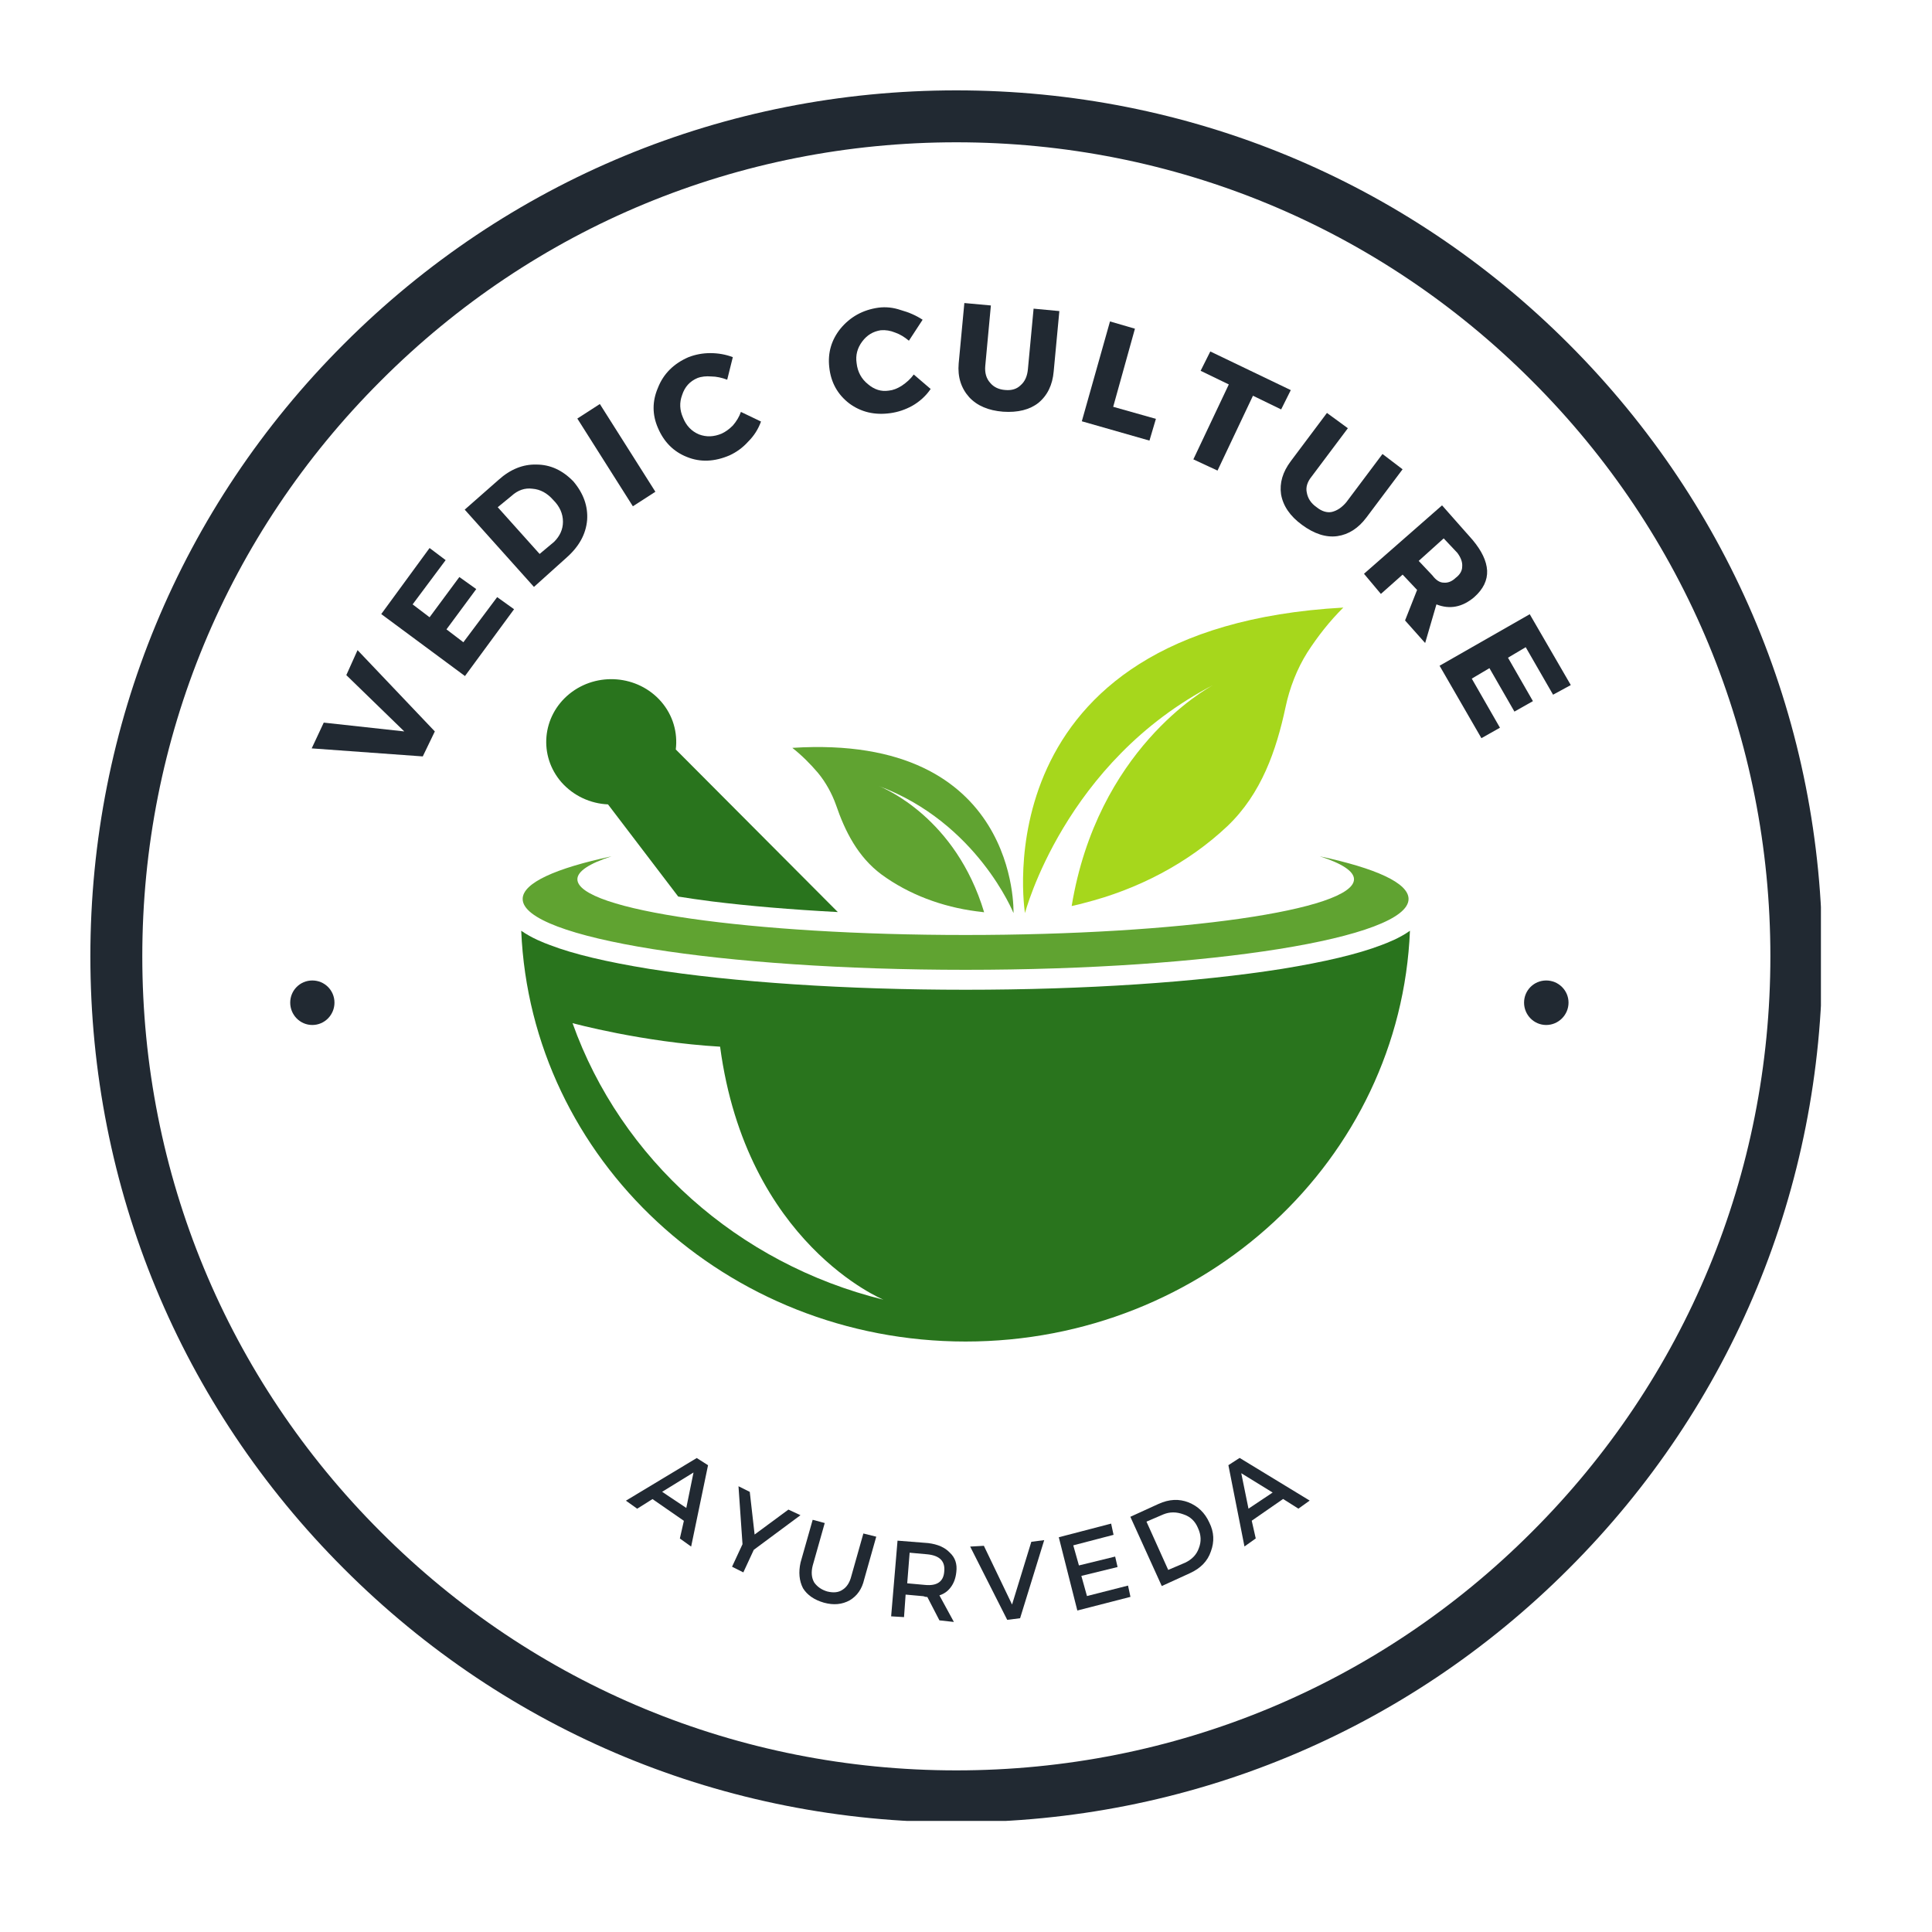 <svg xmlns="http://www.w3.org/2000/svg" xmlns:xlink="http://www.w3.org/1999/xlink" width="50" zoomAndPan="magnify" viewBox="0 0 37.5 37.5" height="50" preserveAspectRatio="xMidYMid meet" version="1.0"><defs><g/><clipPath id="3462c52694"><path d="M 1.754 1.688 L 35.414 1.688 L 35.414 35.414 L 1.754 35.414 Z M 1.754 1.688 " clip-rule="nonzero"/></clipPath><clipPath id="8f3b6d5df7"><path d="M 18.562 35.371 C 14.074 35.371 9.848 33.625 6.676 30.449 C 3.5 27.277 1.754 23.051 1.754 18.562 C 1.754 14.074 3.5 9.848 6.676 6.676 C 9.848 3.5 14.074 1.754 18.562 1.754 C 23.051 1.754 27.277 3.5 30.449 6.676 C 33.625 9.855 35.371 14.074 35.371 18.562 C 35.371 23.051 33.625 27.277 30.449 30.449 C 27.277 33.625 23.051 35.371 18.562 35.371 Z M 18.562 2.762 C 14.344 2.762 10.371 4.406 7.391 7.391 C 4.406 10.371 2.762 14.344 2.762 18.562 C 2.762 22.781 4.406 26.754 7.391 29.734 C 10.371 32.719 14.344 34.363 18.562 34.363 C 22.781 34.363 26.754 32.719 29.734 29.734 C 32.719 26.754 34.363 22.781 34.363 18.562 C 34.363 14.344 32.719 10.371 29.734 7.391 C 26.754 4.406 22.781 2.762 18.562 2.762 Z M 18.562 2.762 " clip-rule="nonzero"/></clipPath><clipPath id="7c4813567b"><path d="M 5.633 19.031 L 6.492 19.031 L 6.492 19.895 L 5.633 19.895 Z M 5.633 19.031 " clip-rule="nonzero"/></clipPath><clipPath id="f116d2460e"><path d="M 6.062 19.031 C 5.824 19.031 5.633 19.223 5.633 19.461 C 5.633 19.699 5.824 19.895 6.062 19.895 C 6.301 19.895 6.492 19.699 6.492 19.461 C 6.492 19.223 6.301 19.031 6.062 19.031 " clip-rule="nonzero"/></clipPath><clipPath id="9f62a69f27"><path d="M 29.582 19.031 L 30.445 19.031 L 30.445 19.895 L 29.582 19.895 Z M 29.582 19.031 " clip-rule="nonzero"/></clipPath><clipPath id="fc85d2a881"><path d="M 30.012 19.031 C 29.773 19.031 29.582 19.223 29.582 19.461 C 29.582 19.699 29.773 19.895 30.012 19.895 C 30.25 19.895 30.445 19.699 30.445 19.461 C 30.445 19.223 30.25 19.031 30.012 19.031 " clip-rule="nonzero"/></clipPath><clipPath id="0a63a71ad0"><path d="M 19 11.789 L 27 11.789 L 27 18 L 19 18 Z M 19 11.789 " clip-rule="nonzero"/></clipPath><clipPath id="d5eb143ea7"><path d="M 10.117 16 L 27.367 16 L 27.367 19 L 10.117 19 Z M 10.117 16 " clip-rule="nonzero"/></clipPath><clipPath id="aa0fc83a15"><path d="M 10.117 13 L 17 13 L 17 18 L 10.117 18 Z M 10.117 13 " clip-rule="nonzero"/></clipPath><clipPath id="9eb8617b0f"><path d="M 10.117 18 L 27.367 18 L 27.367 26.039 L 10.117 26.039 Z M 10.117 18 " clip-rule="nonzero"/></clipPath></defs><g clip-path="url(#3462c52694)"><g clip-path="url(#8f3b6d5df7)"><path fill="#212932" d="M 1.754 1.754 L 35.344 1.754 L 35.344 35.344 L 1.754 35.344 Z M 1.754 1.754 " fill-opacity="1" fill-rule="nonzero"/></g></g><g clip-path="url(#7c4813567b)"><g clip-path="url(#f116d2460e)"><path fill="#212932" d="M 5.633 19.031 L 6.492 19.031 L 6.492 19.895 L 5.633 19.895 Z M 5.633 19.031 " fill-opacity="1" fill-rule="nonzero"/></g></g><g clip-path="url(#9f62a69f27)"><g clip-path="url(#fc85d2a881)"><path fill="#212932" d="M 29.582 19.031 L 30.445 19.031 L 30.445 19.895 L 29.582 19.895 Z M 29.582 19.031 " fill-opacity="1" fill-rule="nonzero"/></g></g><g fill="#212932" fill-opacity="1"><g transform="translate(12.149, 29.128)"><g><path d="M 1.125 0.391 L 0.516 -0.031 L 0.219 0.156 L 0 0 L 1.375 -0.828 L 1.594 -0.688 L 1.266 0.891 L 1.047 0.734 Z M 1.172 0.141 L 1.312 -0.547 L 0.703 -0.172 Z M 1.172 0.141 "/></g></g></g><g fill="#212932" fill-opacity="1"><g transform="translate(13.709, 30.176)"><g><path d="M 0.922 -0.094 L 0.719 0.344 L 0.5 0.234 L 0.703 -0.203 L 0.625 -1.328 L 0.844 -1.219 L 0.938 -0.391 L 1.594 -0.875 L 1.828 -0.766 Z M 0.922 -0.094 "/></g></g></g><g fill="#212932" fill-opacity="1"><g transform="translate(15.227, 30.874)"><g><path d="M 1.781 -1.047 L 1.547 -0.219 C 1.504 -0.031 1.41 0.102 1.266 0.188 C 1.117 0.27 0.953 0.285 0.766 0.234 C 0.578 0.18 0.441 0.086 0.359 -0.047 C 0.285 -0.191 0.27 -0.359 0.312 -0.547 L 0.547 -1.375 L 0.781 -1.312 L 0.547 -0.484 C 0.516 -0.359 0.523 -0.25 0.578 -0.156 C 0.641 -0.07 0.723 -0.016 0.828 0.016 C 0.953 0.047 1.051 0.035 1.125 -0.016 C 1.207 -0.066 1.266 -0.156 1.297 -0.281 L 1.531 -1.109 Z M 1.781 -1.047 "/></g></g></g><g fill="#212932" fill-opacity="1"><g transform="translate(17.109, 31.357)"><g><path d="M 1.125 0.094 L 0.891 -0.359 C 0.867 -0.359 0.844 -0.363 0.812 -0.375 L 0.469 -0.406 L 0.438 0.031 L 0.188 0.016 L 0.312 -1.453 L 0.906 -1.406 C 1.094 -1.383 1.234 -1.32 1.328 -1.219 C 1.43 -1.125 1.473 -1 1.453 -0.844 C 1.441 -0.727 1.406 -0.629 1.344 -0.547 C 1.289 -0.473 1.219 -0.422 1.125 -0.391 L 1.406 0.125 Z M 0.5 -0.625 L 0.844 -0.594 C 1.082 -0.57 1.207 -0.66 1.219 -0.859 C 1.238 -1.055 1.129 -1.164 0.891 -1.188 L 0.547 -1.219 Z M 0.5 -0.625 "/></g></g></g><g fill="#212932" fill-opacity="1"><g transform="translate(18.956, 31.488)"><g><path d="M 0.844 -0.078 L 0.594 -0.047 L -0.125 -1.469 L 0.141 -1.484 L 0.688 -0.344 L 1.062 -1.562 L 1.312 -1.594 Z M 0.844 -0.078 "/></g></g></g><g fill="#212932" fill-opacity="1"><g transform="translate(20.723, 31.307)"><g><path d="M 0.891 -1.516 L 0.109 -1.312 L 0.219 -0.922 L 0.922 -1.094 L 0.969 -0.891 L 0.266 -0.719 L 0.375 -0.328 L 1.172 -0.531 L 1.219 -0.312 L 0.188 -0.047 L -0.172 -1.469 L 0.844 -1.734 Z M 0.891 -1.516 "/></g></g></g><g fill="#212932" fill-opacity="1"><g transform="translate(22.378, 30.863)"><g><path d="M -0.438 -1.422 L 0.109 -1.672 C 0.316 -1.766 0.508 -1.773 0.688 -1.703 C 0.875 -1.629 1.008 -1.5 1.094 -1.312 C 1.188 -1.125 1.195 -0.938 1.125 -0.75 C 1.062 -0.562 0.926 -0.422 0.719 -0.328 L 0.172 -0.078 Z M -0.125 -1.328 L 0.297 -0.391 L 0.625 -0.531 C 0.758 -0.594 0.848 -0.688 0.891 -0.812 C 0.941 -0.938 0.938 -1.066 0.875 -1.203 C 0.82 -1.336 0.727 -1.426 0.594 -1.469 C 0.457 -1.52 0.328 -1.52 0.203 -1.469 Z M -0.125 -1.328 "/></g></g></g><g fill="#212932" fill-opacity="1"><g transform="translate(24.155, 30.017)"><g><path d="M 0.75 -0.922 L 0.141 -0.5 L 0.219 -0.156 L 0 0 L -0.312 -1.578 L -0.094 -1.719 L 1.266 -0.891 L 1.047 -0.734 Z M 0.547 -1.047 L -0.062 -1.422 L 0.078 -0.734 Z M 0.547 -1.047 "/></g></g></g><g fill="#212932" fill-opacity="1"><g transform="translate(7.878, 15.385)"><g><path d="M 0.562 -1.188 L 0.328 -0.703 L -1.828 -0.859 L -1.594 -1.359 L -0.031 -1.188 L -1.156 -2.281 L -0.938 -2.766 Z M 0.562 -1.188 "/></g></g></g><g fill="#212932" fill-opacity="1"><g transform="translate(8.9, 13.278)"><g><path d="M -0.25 -2.406 L -0.891 -1.547 L -0.562 -1.297 L 0.016 -2.078 L 0.344 -1.844 L -0.234 -1.062 L 0.094 -0.812 L 0.75 -1.688 L 1.078 -1.453 L 0.125 -0.156 L -1.5 -1.359 L -0.562 -2.641 Z M -0.25 -2.406 "/></g></g></g><g fill="#212932" fill-opacity="1"><g transform="translate(10.208, 11.533)"><g><path d="M -1.188 -1.641 L -0.531 -2.219 C -0.301 -2.426 -0.055 -2.523 0.203 -2.516 C 0.473 -2.516 0.711 -2.406 0.922 -2.188 C 1.117 -1.957 1.207 -1.707 1.188 -1.438 C 1.164 -1.164 1.031 -0.922 0.781 -0.703 L 0.156 -0.141 Z M -0.547 -1.688 L 0.266 -0.781 L 0.547 -1.016 C 0.66 -1.129 0.719 -1.258 0.719 -1.406 C 0.719 -1.562 0.656 -1.703 0.531 -1.828 C 0.414 -1.961 0.281 -2.035 0.125 -2.047 C -0.02 -2.066 -0.156 -2.02 -0.281 -1.906 Z M -0.547 -1.688 "/></g></g></g><g fill="#212932" fill-opacity="1"><g transform="translate(12.112, 9.936)"><g><path d="M 0.609 -0.391 L 0.172 -0.109 L -0.906 -1.812 L -0.469 -2.094 Z M 0.609 -0.391 "/></g></g></g><g fill="#212932" fill-opacity="1"><g transform="translate(13.115, 9.276)"><g><path d="M 0.25 -2.344 C 0.383 -2.395 0.523 -2.422 0.672 -2.422 C 0.828 -2.422 0.973 -2.395 1.109 -2.344 L 1 -1.906 C 0.895 -1.945 0.789 -1.969 0.688 -1.969 C 0.594 -1.977 0.504 -1.969 0.422 -1.938 C 0.273 -1.875 0.176 -1.766 0.125 -1.609 C 0.07 -1.461 0.078 -1.316 0.141 -1.172 C 0.203 -1.016 0.305 -0.906 0.453 -0.844 C 0.598 -0.789 0.742 -0.797 0.891 -0.859 C 0.961 -0.891 1.035 -0.941 1.109 -1.016 C 1.18 -1.098 1.234 -1.188 1.266 -1.281 L 1.656 -1.094 C 1.602 -0.945 1.52 -0.816 1.406 -0.703 C 1.301 -0.586 1.18 -0.5 1.047 -0.438 C 0.754 -0.312 0.477 -0.301 0.219 -0.406 C -0.039 -0.508 -0.227 -0.695 -0.344 -0.969 C -0.457 -1.227 -0.457 -1.488 -0.344 -1.75 C -0.238 -2.02 -0.039 -2.219 0.25 -2.344 Z M 0.25 -2.344 "/></g></g></g><g fill="#212932" fill-opacity="1"><g transform="translate(15.238, 8.425)"><g/></g></g><g fill="#212932" fill-opacity="1"><g transform="translate(16.158, 8.144)"><g><path d="M 0.891 -2.172 C 1.035 -2.191 1.18 -2.176 1.328 -2.125 C 1.484 -2.082 1.625 -2.02 1.75 -1.938 L 1.484 -1.531 C 1.398 -1.602 1.312 -1.656 1.219 -1.688 C 1.125 -1.727 1.031 -1.742 0.938 -1.734 C 0.789 -1.711 0.672 -1.641 0.578 -1.516 C 0.484 -1.391 0.445 -1.25 0.469 -1.094 C 0.488 -0.926 0.562 -0.789 0.688 -0.688 C 0.812 -0.582 0.945 -0.539 1.094 -0.562 C 1.176 -0.57 1.258 -0.602 1.344 -0.656 C 1.438 -0.719 1.516 -0.789 1.578 -0.875 L 1.906 -0.594 C 1.812 -0.457 1.691 -0.348 1.547 -0.266 C 1.41 -0.191 1.27 -0.145 1.125 -0.125 C 0.82 -0.082 0.555 -0.145 0.328 -0.312 C 0.098 -0.488 -0.031 -0.723 -0.062 -1.016 C -0.094 -1.297 -0.02 -1.547 0.156 -1.766 C 0.344 -1.992 0.586 -2.129 0.891 -2.172 Z M 0.891 -2.172 "/></g></g></g><g fill="#212932" fill-opacity="1"><g transform="translate(18.374, 7.882)"><g><path d="M 2.188 -1.844 L 2.078 -0.672 C 2.055 -0.41 1.957 -0.207 1.781 -0.062 C 1.613 0.07 1.383 0.129 1.094 0.109 C 0.812 0.086 0.594 -0.004 0.438 -0.172 C 0.281 -0.348 0.211 -0.566 0.234 -0.828 L 0.344 -2 L 0.859 -1.953 L 0.75 -0.781 C 0.738 -0.645 0.77 -0.535 0.844 -0.453 C 0.914 -0.367 1.016 -0.32 1.141 -0.312 C 1.266 -0.301 1.363 -0.332 1.438 -0.406 C 1.52 -0.477 1.566 -0.582 1.578 -0.719 L 1.688 -1.891 Z M 2.188 -1.844 "/></g></g></g><g fill="#212932" fill-opacity="1"><g transform="translate(20.795, 8.13)"><g><path d="M 0.812 -0.234 L 1.641 0 L 1.516 0.422 L 0.203 0.047 L 0.75 -1.891 L 1.234 -1.75 Z M 0.812 -0.234 "/></g></g></g><g fill="#212932" fill-opacity="1"><g transform="translate(22.601, 8.65)"><g><path d="M 2.266 -0.703 L 1.719 -0.969 L 1.031 0.484 L 0.562 0.266 L 1.25 -1.188 L 0.703 -1.453 L 0.891 -1.828 L 2.453 -1.078 Z M 2.266 -0.703 "/></g></g></g><g fill="#212932" fill-opacity="1"><g transform="translate(24.412, 9.515)"><g><path d="M 2.812 -0.406 L 2.109 0.531 C 1.953 0.738 1.766 0.859 1.547 0.891 C 1.328 0.922 1.098 0.848 0.859 0.672 C 0.629 0.504 0.492 0.305 0.453 0.078 C 0.422 -0.141 0.484 -0.352 0.641 -0.562 L 1.344 -1.5 L 1.75 -1.203 L 1.047 -0.266 C 0.961 -0.16 0.93 -0.055 0.953 0.047 C 0.973 0.16 1.035 0.254 1.141 0.328 C 1.242 0.41 1.344 0.441 1.438 0.422 C 1.539 0.398 1.633 0.336 1.719 0.234 L 2.422 -0.703 Z M 2.812 -0.406 "/></g></g></g><g fill="#212932" fill-opacity="1"><g transform="translate(26.334, 10.981)"><g><path d="M 0.938 1.062 L 1.172 0.469 L 1.156 0.453 L 0.891 0.172 L 0.469 0.547 L 0.141 0.156 L 1.656 -1.172 L 2.25 -0.5 C 2.426 -0.289 2.52 -0.094 2.531 0.094 C 2.539 0.281 2.457 0.453 2.281 0.609 C 2.051 0.805 1.805 0.852 1.547 0.75 L 1.328 1.5 Z M 1.203 -0.094 L 1.469 0.188 C 1.539 0.281 1.613 0.328 1.688 0.328 C 1.77 0.336 1.848 0.305 1.922 0.234 C 2.004 0.172 2.047 0.098 2.047 0.016 C 2.055 -0.066 2.023 -0.156 1.953 -0.25 L 1.688 -0.531 Z M 1.203 -0.094 "/></g></g></g><g fill="#212932" fill-opacity="1"><g transform="translate(27.848, 12.75)"><g><path d="M 2.297 0.734 L 1.766 -0.188 L 1.422 0.016 L 1.906 0.859 L 1.547 1.062 L 1.062 0.219 L 0.719 0.422 L 1.266 1.375 L 0.906 1.578 L 0.094 0.172 L 1.844 -0.828 L 2.641 0.547 Z M 2.297 0.734 "/></g></g></g><g fill="#212932" fill-opacity="1"><g transform="translate(28.907, 14.721)"><g/></g></g><g clip-path="url(#0a63a71ad0)"><path fill="#a6d71c" d="M 19.895 17.723 C 19.895 17.723 20.66 14.785 23.562 13.289 C 23.57 13.285 23.574 13.281 23.574 13.281 C 23.57 13.285 23.566 13.285 23.562 13.289 C 23.383 13.383 21.301 14.562 20.801 17.586 C 20.883 17.566 20.965 17.551 21.043 17.527 C 22.078 17.266 23.059 16.758 23.824 16.035 C 24.484 15.406 24.773 14.566 24.953 13.723 C 25.031 13.352 25.176 12.98 25.375 12.664 C 25.574 12.355 25.809 12.055 26.074 11.793 C 18.984 12.188 19.895 17.723 19.895 17.723 " fill-opacity="1" fill-rule="nonzero"/></g><path fill="#60a331" d="M 19.672 17.723 C 19.672 17.723 18.965 15.965 17.051 15.254 C 17.047 15.254 17.043 15.254 17.043 15.254 C 17.047 15.254 17.047 15.254 17.051 15.254 C 17.168 15.301 18.551 15.875 19.102 17.707 C 19.051 17.699 19 17.695 18.949 17.688 C 18.289 17.602 17.641 17.363 17.109 16.973 C 16.652 16.633 16.402 16.137 16.227 15.625 C 16.148 15.402 16.027 15.184 15.879 15.004 C 15.73 14.828 15.562 14.66 15.379 14.516 C 19.793 14.234 19.672 17.723 19.672 17.723 " fill-opacity="1" fill-rule="nonzero"/><g clip-path="url(#d5eb143ea7)"><path fill="#60a331" d="M 25.617 16.621 C 26.043 16.758 26.281 16.91 26.281 17.066 C 26.281 17.664 22.906 18.148 18.742 18.148 C 14.582 18.148 11.207 17.664 11.207 17.066 C 11.207 16.91 11.445 16.758 11.871 16.621 C 10.789 16.852 10.145 17.137 10.145 17.449 C 10.145 18.207 13.996 18.824 18.742 18.824 C 23.492 18.824 27.34 18.207 27.34 17.449 C 27.34 17.137 26.699 16.852 25.617 16.621 " fill-opacity="1" fill-rule="nonzero"/></g><g clip-path="url(#aa0fc83a15)"><path fill="#29741d" d="M 11.801 15.613 L 13.164 17.402 C 13.359 17.434 13.574 17.465 13.816 17.496 C 14.539 17.586 15.371 17.656 16.262 17.703 L 13.117 14.547 C 13.156 14.223 13.066 13.887 12.832 13.617 C 12.383 13.102 11.586 13.035 11.051 13.469 C 10.52 13.902 10.449 14.668 10.898 15.184 C 11.133 15.449 11.461 15.598 11.801 15.613 " fill-opacity="1" fill-rule="nonzero"/></g><g clip-path="url(#9eb8617b0f)"><path fill="#29741d" d="M 11.113 19.859 C 11.113 19.859 12.457 20.227 13.977 20.316 C 14.488 24.141 17.148 25.227 17.148 25.227 C 14.32 24.531 12.051 22.492 11.113 19.859 Z M 26.812 18.344 C 26.352 18.52 25.703 18.672 24.887 18.805 C 23.242 19.066 21.062 19.211 18.742 19.211 C 16.426 19.211 14.242 19.066 12.598 18.805 C 11.781 18.672 11.133 18.52 10.676 18.344 C 10.559 18.301 10.324 18.211 10.117 18.066 C 10.305 22.5 14.094 26.039 18.742 26.039 C 23.391 26.039 27.184 22.5 27.367 18.066 C 27.164 18.211 26.926 18.301 26.812 18.344 " fill-opacity="1" fill-rule="nonzero"/></g></svg>